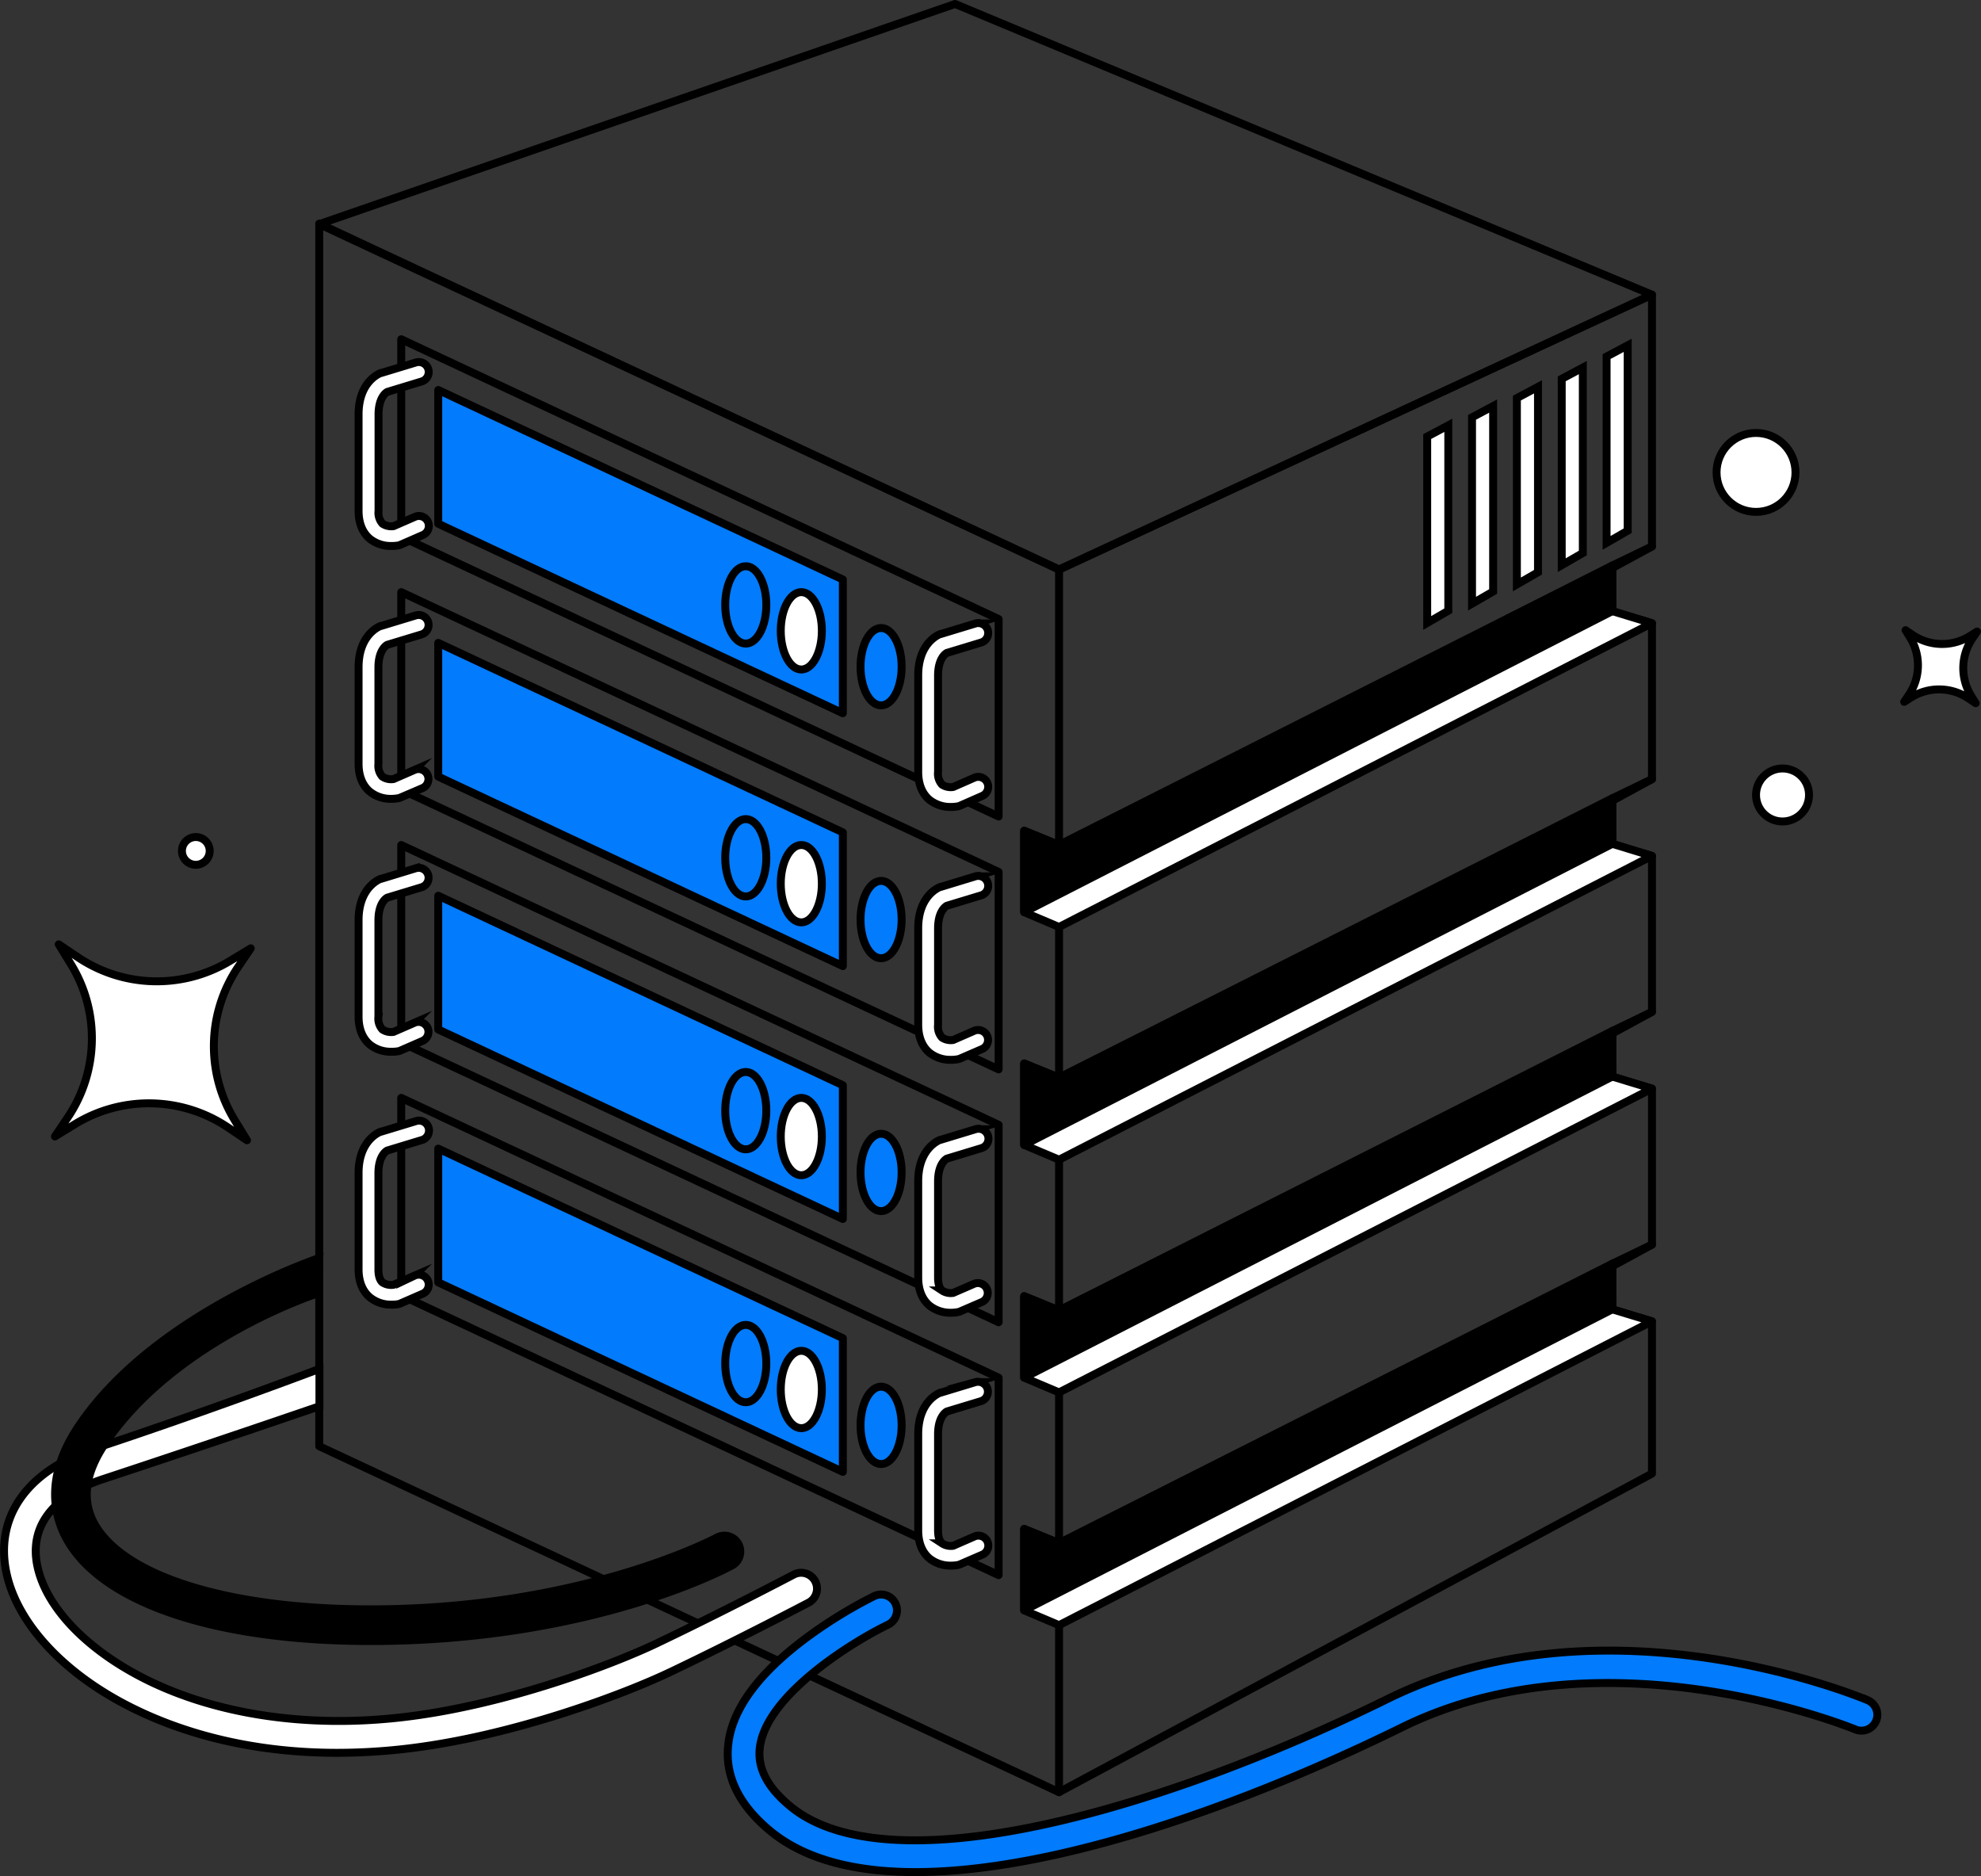 <svg xmlns="http://www.w3.org/2000/svg" viewBox="0 0 499.36 472.81"><rect x="0" y="0" width="499.36" height="472.81" fill="#333333" stroke="none"/><title>(c) cdnnow! All rights reserved</title><defs><style>.cls-1{fill:none;}.cls-1,.cls-2,.cls-3,.cls-4,.cls-5,.cls-6,.cls-7{stroke:#000;stroke-width:2px;}.cls-1,.cls-2,.cls-3,.cls-5{stroke-linecap:round;stroke-linejoin:round;}.cls-2,.cls-6{fill:#027bfc;}.cls-3,.cls-4{fill:#fff;}.cls-4,.cls-6,.cls-7{stroke-miterlimit:10;}</style></defs><g id="Layer_2" data-name="Layer 2"><g id="Layer_1-2" data-name="Layer 1"><polygon class="cls-1" points="266.96 451.67 80.47 364.48 80.47 56.36 266.96 143.54 266.96 451.67"/><polyline class="cls-1" points="266.96 143.54 416.42 74.27 416.42 137.72 406.42 142.52 406.42 154.02 416.42 157.06 416.42 196.37 406.42 201.18 406.42 212.67 416.42 215.71 416.42 255.02 406.42 259.83 406.42 271.32 416.42 274.36 416.42 313.68 406.42 318.48 406.42 329.98 416.42 333.01 416.42 371.38 266.96 451.67"/><polygon class="cls-1" points="416.42 74.27 240.75 1 80.47 56.49 266.96 143.54 416.42 74.27"/><polygon class="cls-1" points="251.73 205.78 101.14 135.25 101.14 85.5 251.73 156.02 251.73 205.78"/><polygon class="cls-2" points="212.46 179.75 110.47 131.99 110.47 98.29 212.46 146.05 212.46 179.75"/><ellipse class="cls-3" cx="201.99" cy="158.98" rx="5.18" ry="9.75"/><ellipse class="cls-2" cx="222.1" cy="168.02" rx="5.18" ry="9.75"/><ellipse class="cls-1" cx="187.99" cy="152.45" rx="5.18" ry="9.75"/><path class="cls-4" d="M239.71,203.37a8.49,8.49,0,0,1-5.36-1.75c-1.32-1.08-2.89-3.19-2.89-7.12V170.21c0-8.35,5.35-10.34,5.58-10.42l.1,0,8.73-2.65a2.5,2.5,0,0,1,1.46,4.79l-8.64,2.62c-.17.09-2.23,1.22-2.23,5.7V194.5a4.08,4.08,0,0,0,1,3.23,4,4,0,0,0,2.81.61L245.6,196a2.5,2.5,0,0,1,2,4.59L242,203.05a2.24,2.24,0,0,1-.5.16A9.77,9.77,0,0,1,239.71,203.37Z"/><path class="cls-4" d="M98.65,137.6a8.43,8.43,0,0,1-5.36-1.76c-1.32-1.07-2.9-3.18-2.9-7.12V104.44C90.39,96.08,95.75,94.1,96,94l.11,0,8.73-2.65a2.5,2.5,0,0,1,1.45,4.79l-8.63,2.62c-.18.09-2.24,1.22-2.24,5.7v24.28a4.11,4.11,0,0,0,1,3.24,4,4,0,0,0,2.81.61l5.3-2.31a2.5,2.5,0,1,1,2,4.58l-5.59,2.44a2.56,2.56,0,0,1-.49.16A9.89,9.89,0,0,1,98.65,137.6Z"/><polygon class="cls-1" points="251.73 269.51 101.14 198.99 101.14 149.23 251.73 219.75 251.73 269.51"/><polygon class="cls-2" points="212.46 243.48 110.47 195.72 110.47 162.02 212.46 209.78 212.46 243.48"/><ellipse class="cls-3" cx="201.99" cy="222.71" rx="5.18" ry="9.75"/><ellipse class="cls-2" cx="222.1" cy="231.75" rx="5.18" ry="9.75"/><ellipse class="cls-1" cx="187.99" cy="216.18" rx="5.18" ry="9.75"/><path class="cls-4" d="M239.71,267.1a8.43,8.43,0,0,1-5.36-1.75c-1.32-1.08-2.89-3.19-2.89-7.12V233.94c0-8.35,5.35-10.34,5.58-10.42l.1,0,8.73-2.66a2.5,2.5,0,0,1,1.46,4.79l-8.64,2.62c-.17.09-2.23,1.22-2.23,5.7v24.29a4.08,4.08,0,0,0,1,3.23,4,4,0,0,0,2.81.61l5.29-2.31a2.5,2.5,0,0,1,2,4.59L242,266.79a2.88,2.88,0,0,1-.5.15A8.89,8.89,0,0,1,239.71,267.1Z"/><path class="cls-4" d="M98.65,201.33a8.43,8.43,0,0,1-5.36-1.76c-1.32-1.07-2.9-3.18-2.9-7.11V168.17c0-8.35,5.36-10.34,5.58-10.42l.11,0,8.73-2.65a2.5,2.5,0,1,1,1.45,4.79l-8.63,2.62c-.18.09-2.24,1.22-2.24,5.7v24.29a4.08,4.08,0,0,0,1,3.23,4,4,0,0,0,2.81.61l5.3-2.31a2.5,2.5,0,1,1,2,4.59L100.94,201a2,2,0,0,1-.49.16A9.89,9.89,0,0,1,98.65,201.33Z"/><polygon class="cls-1" points="251.73 333.24 101.14 262.72 101.14 212.96 251.73 283.48 251.73 333.24"/><polygon class="cls-2" points="212.46 307.21 110.47 259.45 110.47 225.75 212.46 273.51 212.46 307.21"/><ellipse class="cls-3" cx="201.99" cy="286.44" rx="5.18" ry="9.75"/><ellipse class="cls-2" cx="222.1" cy="295.48" rx="5.18" ry="9.75"/><ellipse class="cls-1" cx="187.99" cy="279.91" rx="5.18" ry="9.75"/><path class="cls-4" d="M239.71,330.84a8.45,8.45,0,0,1-5.36-1.76c-1.32-1.08-2.89-3.19-2.89-7.12V297.67c0-8.35,5.35-10.34,5.58-10.42l.1,0,8.73-2.65a2.5,2.5,0,1,1,1.46,4.78L238.69,292c-.17.09-2.23,1.23-2.23,5.7V322c0,1.57.35,2.66,1,3.23a4,4,0,0,0,2.81.61l5.29-2.3a2.5,2.5,0,0,1,2,4.58L242,330.52a2.21,2.21,0,0,1-.5.15A8.57,8.57,0,0,1,239.71,330.84Z"/><path class="cls-4" d="M98.65,265.06a8.41,8.41,0,0,1-5.36-1.75c-1.32-1.08-2.9-3.19-2.9-7.12V231.9c0-8.35,5.36-10.34,5.58-10.42l.11,0,8.73-2.66a2.5,2.5,0,0,1,1.45,4.79l-8.63,2.62c-.18.09-2.24,1.22-2.24,5.7v24.29a4.08,4.08,0,0,0,1,3.23,4,4,0,0,0,2.81.61l5.3-2.31a2.5,2.5,0,0,1,2,4.59l-5.59,2.44a2.54,2.54,0,0,1-.49.15A9,9,0,0,1,98.65,265.06Z"/><polygon class="cls-1" points="251.73 396.97 101.14 326.45 101.14 276.69 251.73 347.21 251.73 396.97"/><polygon class="cls-2" points="212.46 370.94 110.47 323.18 110.47 289.48 212.46 337.25 212.46 370.94"/><ellipse class="cls-3" cx="201.99" cy="350.18" rx="5.18" ry="9.75"/><ellipse class="cls-2" cx="222.1" cy="359.22" rx="5.18" ry="9.75"/><ellipse class="cls-1" cx="187.99" cy="343.65" rx="5.18" ry="9.75"/><path class="cls-4" d="M239.71,394.57a8.45,8.45,0,0,1-5.36-1.76c-1.32-1.08-2.89-3.19-2.89-7.12V361.41c0-8.36,5.35-10.35,5.58-10.43l.1,0,8.73-2.65a2.5,2.5,0,0,1,1.46,4.78l-8.64,2.62c-.17.1-2.23,1.23-2.23,5.71v24.28c0,1.57.35,2.66,1,3.23a4.05,4.05,0,0,0,2.81.62l5.29-2.31a2.5,2.5,0,1,1,2,4.58L242,394.25a2.91,2.91,0,0,1-.5.16A9.77,9.77,0,0,1,239.71,394.57Z"/><path class="cls-4" d="M98.65,328.8A8.43,8.43,0,0,1,93.29,327c-1.32-1.08-2.9-3.19-2.9-7.12V295.63c0-8.35,5.36-10.34,5.58-10.42l.11,0,8.73-2.65a2.5,2.5,0,1,1,1.45,4.78l-8.63,2.62c-.18.09-2.24,1.23-2.24,5.7v24.29c0,1.57.35,2.66,1,3.23a4,4,0,0,0,2.81.61l5.3-2.3a2.5,2.5,0,1,1,2,4.58l-5.59,2.44a2,2,0,0,1-.49.15A8.67,8.67,0,0,1,98.65,328.8Z"/><polygon class="cls-3" points="258.17 209.37 266.96 212.96 416.42 137.72 405.88 143.47 406.42 154.02 416.42 157.06 266.96 233.62 258.17 229.89 258.17 209.37"/><polygon class="cls-5" points="258.17 229.89 406.42 154.02 406.42 142.52 266.96 212.96 258.17 209.37 258.17 229.89"/><polygon class="cls-3" points="258.17 268.02 266.96 271.61 416.42 196.37 405.88 202.12 406.42 212.67 416.42 215.71 266.96 292.27 258.17 288.55 258.17 268.02"/><polygon class="cls-5" points="258.17 288.55 406.42 212.67 406.42 201.18 266.96 271.61 258.17 268.02 258.17 288.55"/><polygon class="cls-3" points="258.17 326.67 266.96 330.27 416.42 255.02 405.88 260.77 406.42 271.32 416.42 274.36 266.96 350.92 258.17 347.2 258.17 326.67"/><polygon class="cls-5" points="258.17 347.2 406.42 271.32 406.42 259.83 266.96 330.27 258.17 326.67 258.17 347.2"/><polygon class="cls-3" points="258.17 385.32 266.96 388.92 416.42 313.68 405.88 319.43 406.42 329.98 416.42 333.01 266.96 409.58 258.17 405.85 258.17 385.32"/><polygon class="cls-5" points="258.17 405.85 406.42 329.98 406.42 318.48 266.96 388.92 258.17 385.32 258.17 405.85"/><path class="cls-6" d="M230.76,471.81c-15,0-27.67-3.07-36.49-10.28-8-6.58-11.64-14-10.68-22,1-8.85,7.68-17.86,19.69-26.78a116.46,116.46,0,0,1,17.09-10.5,4,4,0,1,1,3.47,7.21c-8.45,4.07-30.71,17.58-32.31,31-.61,5.2,1.94,10.07,7.81,14.87,11.67,9.54,33.93,11.06,64.38,4.38,25.53-5.59,56.11-16.8,86.11-31.56,54.77-27,118.28-.78,121,.35a4,4,0,0,1-3.11,7.37c-.62-.26-62.87-25.86-114.32-.54C313,455.19,265.63,471.81,230.76,471.81Z"/><path class="cls-4" d="M85,441.75c-23.51,0-40.78-5.87-51.81-11.38-17-8.47-28.76-21.11-31.53-33.8-3.08-14.13,5.09-25.87,21.86-31.4,29.16-9.63,57-20.18,57-20.18v9.42S55.22,363.12,26,372.76C13.15,377,7.27,384.86,9.46,394.86c2.25,10.35,12.46,20.95,27.28,28.36,17.7,8.83,40.42,12.26,64,9.64,26.43-2.94,53.92-13.5,64.76-18.68,16.95-8.08,34.49-17.3,34.67-17.39a4,4,0,0,1,3.72,7.08c-.18.09-17.85,9.38-34.94,17.53-11.27,5.38-39.84,16.35-67.32,19.41A150.39,150.39,0,0,1,85,441.75Z"/><path class="cls-7" d="M93.42,413.58c-39.4,0-68.11-9.75-76.8-26.07-3.16-5.95-5.18-15.66,3.22-28.12C39,330.91,80.47,317.05,80.47,317.05L80,326c-.37.11-35.93,11.72-53.55,37.87-4.95,7.36-5.89,14.05-2.79,19.89,7.17,13.46,33.89,21.83,69.74,21.83,53.56,0,87.14-18,87.47-18.17a4,4,0,0,1,3.85,7C183.31,395.21,149.17,413.58,93.42,413.58Z"/><polygon class="cls-4" points="359.76 110.03 359.76 157 365.08 153.92 365.08 107.19 359.76 110.03"/><polygon class="cls-4" points="371.06 105.18 371.06 152.14 376.38 149.07 376.38 102.34 371.06 105.18"/><polygon class="cls-4" points="382.37 100.33 382.37 147.29 387.69 144.22 387.69 97.49 382.37 100.33"/><polygon class="cls-4" points="393.67 95.48 393.67 142.44 398.99 139.37 398.99 92.64 393.67 95.48"/><polygon class="cls-4" points="404.98 89.86 404.98 136.82 410.3 133.75 410.3 87.03 404.98 89.86"/><path class="cls-3" d="M63.21,239,60,243.74a35.69,35.69,0,0,0-.74,38.73l3,4.9-4.78-3.22a35.69,35.69,0,0,0-38.73-.74l-4.9,3,3.22-4.78a35.67,35.67,0,0,0,.74-38.73l-3-4.9,4.78,3.22a35.67,35.67,0,0,0,38.73.74Z"/><path class="cls-3" d="M498.36,159.17l-1.2,1.78a13.3,13.3,0,0,0-.27,14.44l1.13,1.83-1.78-1.2a13.32,13.32,0,0,0-14.45-.28L480,176.88l1.2-1.79a13.3,13.3,0,0,0,.27-14.44l-1.13-1.83,1.78,1.2a13.3,13.3,0,0,0,14.45.28Z"/><circle class="cls-4" cx="442.65" cy="119.06" r="9.95"/><circle class="cls-4" cx="49.36" cy="214.45" r="3.5"/><circle class="cls-4" cx="449.33" cy="200.35" r="6.68"/></g></g></svg>